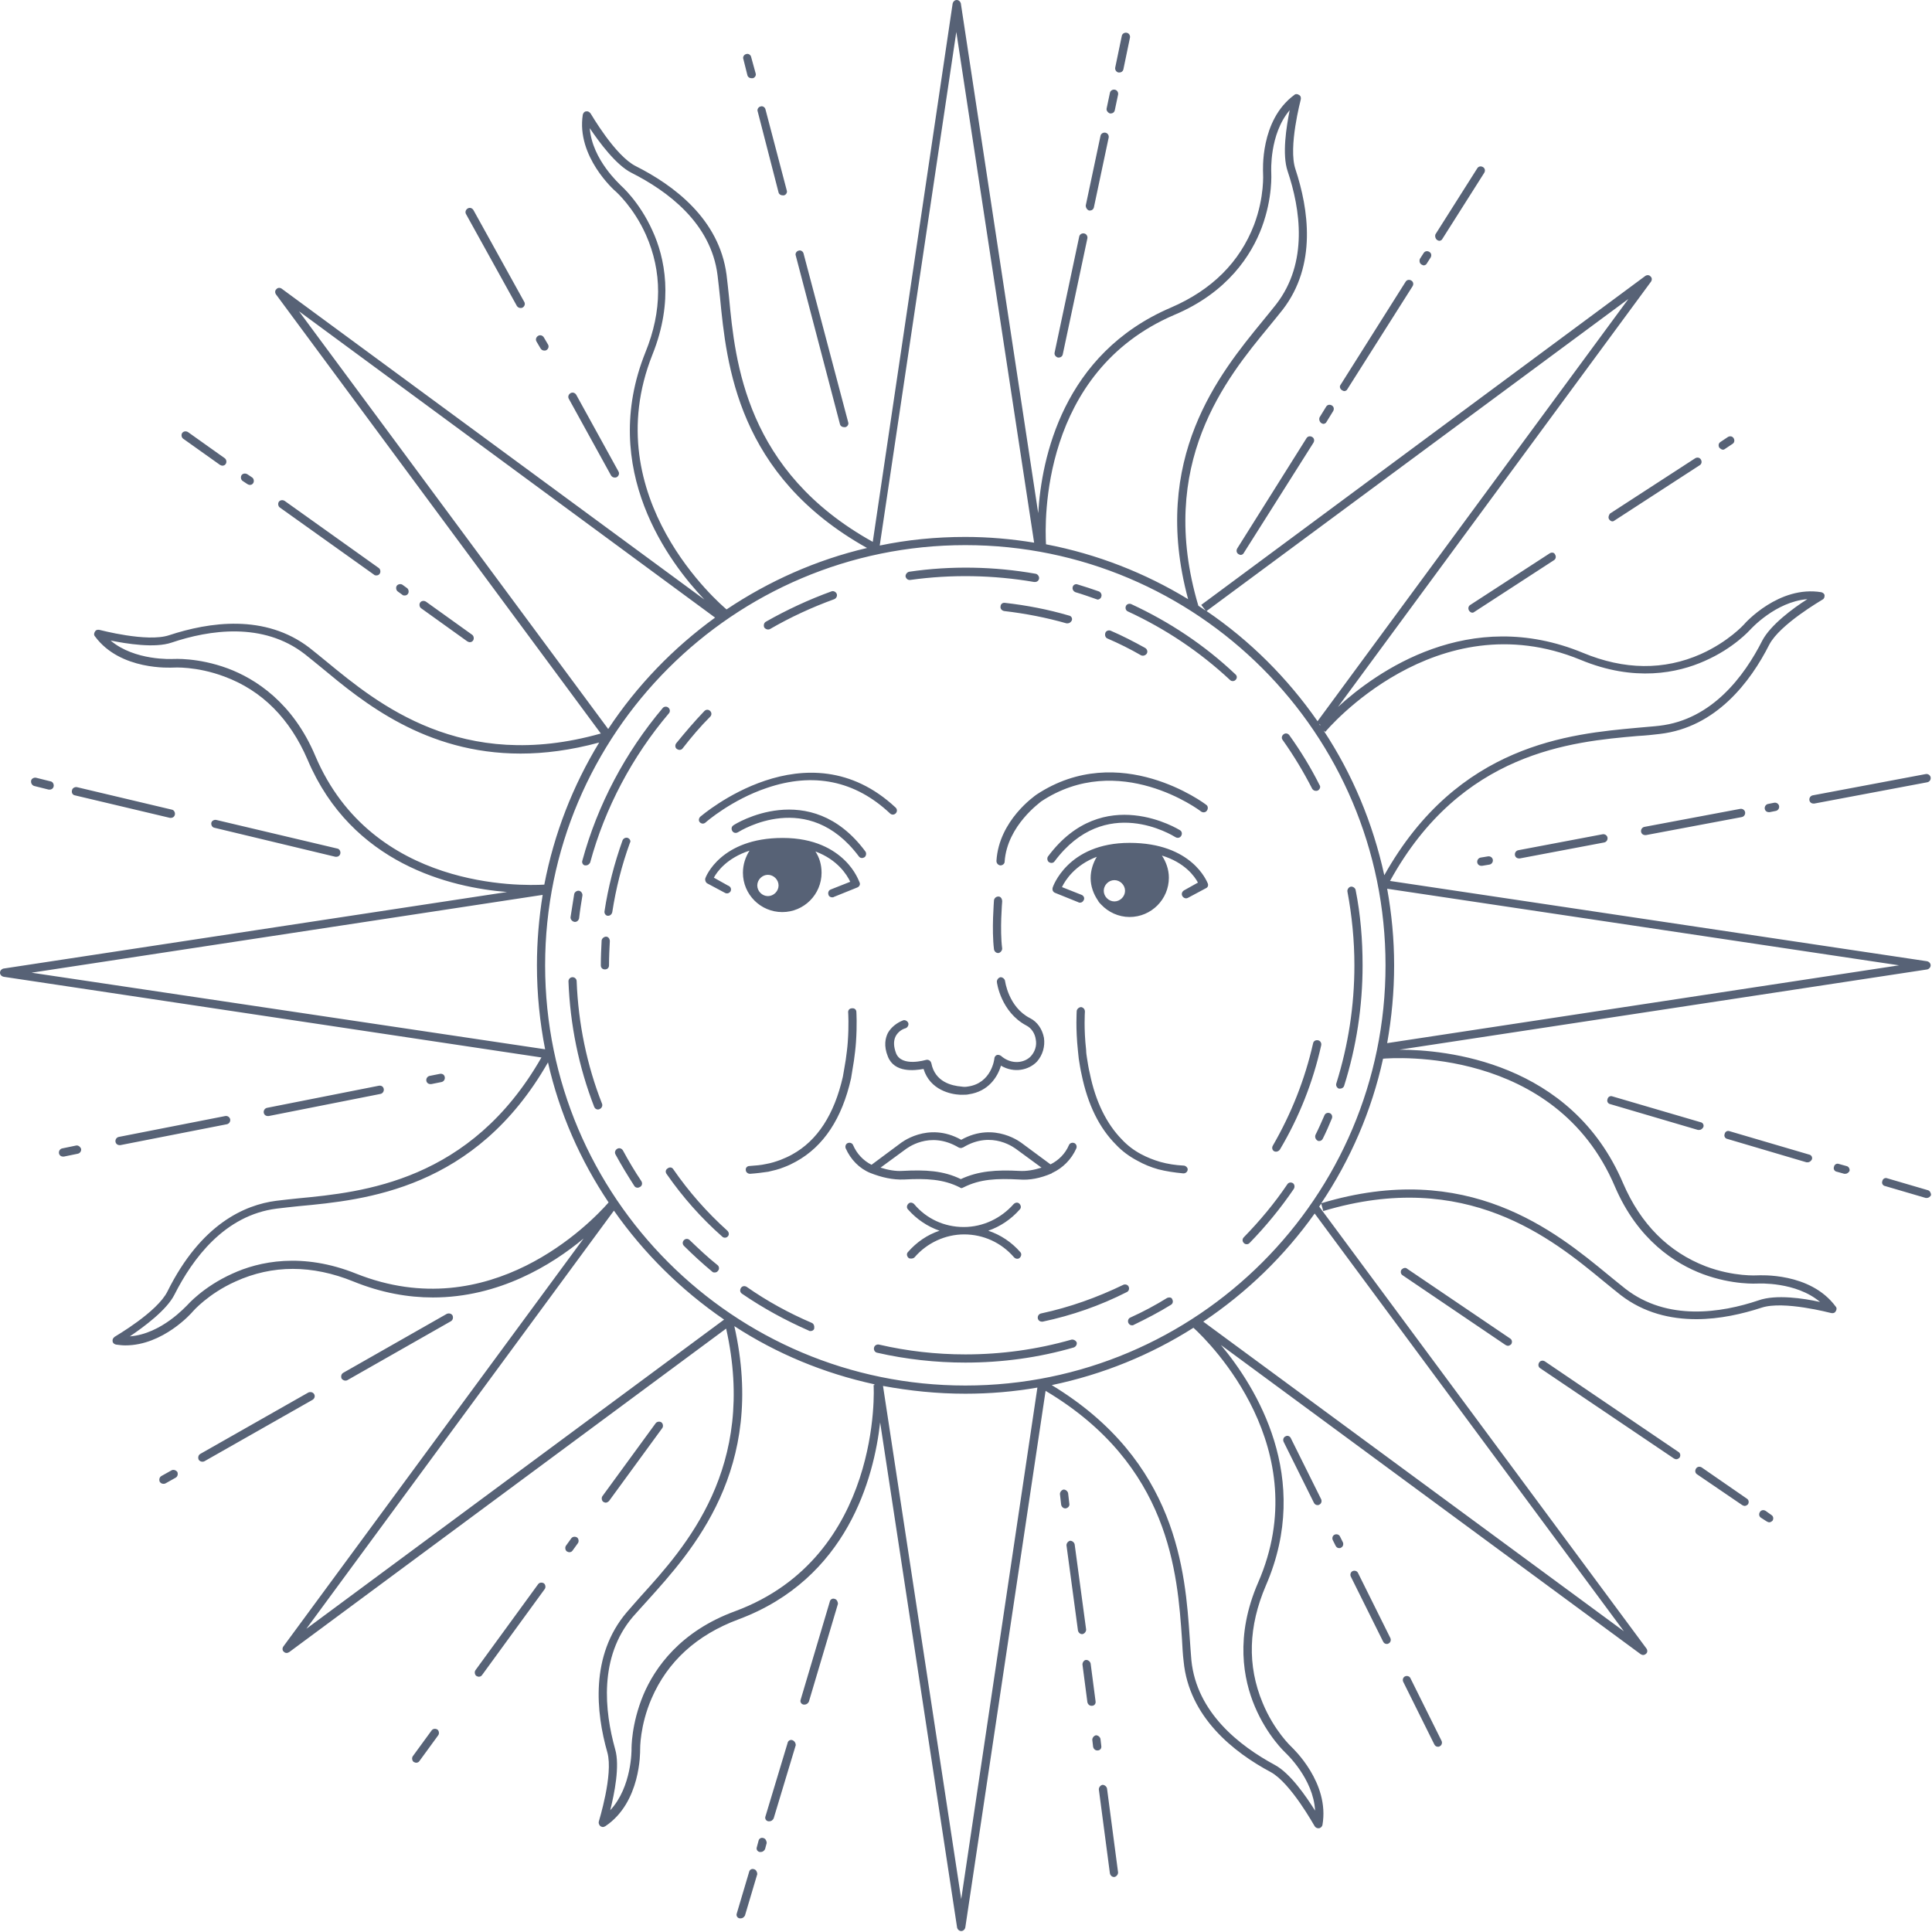 <?xml version="1.0" encoding="UTF-8"?> <svg xmlns="http://www.w3.org/2000/svg" width="887" height="887" viewBox="0 0 887 887" fill="none"><path d="M613.542 497.339C618.995 479.854 621.818 461.802 621.818 443.188C621.818 431.719 620.688 420.438 618.62 409.344C618.432 408.401 619.182 407.276 620.125 407.089C621.063 406.896 622.193 407.651 622.38 408.589C624.635 419.87 625.578 431.531 625.578 443.188C625.578 461.99 622.755 480.604 617.115 498.469C616.927 499.219 616.177 499.786 615.234 499.786C615.047 499.786 614.859 499.786 614.672 499.786C613.734 499.406 613.167 498.281 613.542 497.339ZM602.448 362.146C602.828 362.708 603.391 363.089 604.141 363.089C604.521 363.089 604.708 363.089 605.083 362.901C606.021 362.333 606.401 361.208 605.833 360.453C601.885 352.557 597.188 344.849 591.922 337.516C591.354 336.76 590.229 336.385 589.286 337.141C588.536 337.703 588.161 338.833 588.911 339.771C593.99 346.917 598.5 354.438 602.448 362.146ZM519.339 277.344C518.401 276.969 517.271 277.344 516.896 278.286C516.521 279.224 516.896 280.354 517.839 280.729C534.948 288.625 550.74 299.156 564.656 312.13C565.031 312.505 565.406 312.693 565.974 312.693C566.536 312.693 566.911 312.505 567.286 312.13C568.042 311.38 568.042 310.25 567.099 309.5C553 296.146 536.828 285.432 519.339 277.344ZM493.771 271.891C496.964 272.833 500.161 273.958 503.359 275.089C503.547 275.089 503.734 275.276 503.922 275.276C504.672 275.276 505.427 274.714 505.615 273.958C505.99 273.021 505.427 271.891 504.484 271.516C501.292 270.391 497.906 269.26 494.708 268.318C493.771 267.943 492.641 268.51 492.453 269.635C492.266 270.578 492.828 271.516 493.771 271.891ZM417.995 266.25C436.797 263.62 456.161 263.995 474.776 267.193C474.964 267.193 474.964 267.193 475.156 267.193C476.094 267.193 476.844 266.625 477.036 265.688C477.224 264.745 476.469 263.62 475.531 263.432C456.536 260.047 436.609 259.672 417.427 262.49C416.49 262.677 415.734 263.62 415.734 264.557C415.922 265.688 416.865 266.438 417.995 266.25ZM352.557 289.005C352.932 289.005 353.12 289.005 353.5 288.813C362.901 283.365 372.677 278.849 383.021 275.089C383.958 274.714 384.521 273.583 384.146 272.646C383.771 271.703 382.641 271.141 381.703 271.516C371.359 275.276 361.208 279.979 351.62 285.432C350.677 285.995 350.49 287.125 350.865 288.063C351.24 288.625 351.995 289.005 352.557 289.005ZM268.51 397.307C268.698 397.307 268.885 397.307 269.073 397.307C269.823 397.307 270.578 396.745 270.953 395.995C277.724 370.984 290.318 347.292 307.057 327.547C307.807 326.797 307.62 325.479 306.865 324.917C306.115 324.167 304.797 324.354 304.234 325.104C287.125 345.411 274.339 369.479 267.38 395.052C267.005 395.995 267.568 397.12 268.51 397.307ZM263.807 423.255H263.995C264.938 423.255 265.688 422.505 265.875 421.563C266.25 418.182 266.818 414.609 267.38 411.224C267.568 410.281 266.818 409.156 265.875 408.969C264.938 408.776 263.807 409.531 263.62 410.469C263.057 414.042 262.49 417.615 261.927 421.188C261.927 422.13 262.677 423.068 263.807 423.255ZM264.75 450.521C264.75 449.391 263.807 448.641 262.87 448.641C261.74 448.641 260.99 449.583 260.99 450.521C261.74 470.453 265.688 489.818 272.833 508.245C273.208 509 273.776 509.375 274.526 509.375C274.714 509.375 274.901 509.375 275.276 509.188C276.219 508.813 276.781 507.682 276.406 506.74C269.448 489.068 265.5 469.891 264.75 450.521ZM285.995 528.177C285.432 527.24 284.302 526.859 283.365 527.427C282.422 527.99 282.047 529.12 282.609 530.057C285.245 534.948 288.25 539.833 291.26 544.536C291.635 545.099 292.198 545.286 292.766 545.286C293.141 545.286 293.516 545.099 293.891 544.911C294.833 544.349 295.021 543.219 294.458 542.281C291.448 537.766 288.63 533.068 285.995 528.177ZM316.646 569.354C315.891 568.604 314.766 568.604 314.01 569.354C313.26 570.109 313.26 571.234 314.01 571.99C318.151 576.125 322.474 580.073 326.984 583.833C327.365 584.208 327.74 584.208 328.115 584.208C328.677 584.208 329.245 584.021 329.62 583.458C330.37 582.708 330.182 581.391 329.432 580.828C324.917 577.255 320.781 573.302 316.646 569.354ZM372.677 607.339C362.146 602.823 352.182 597.375 342.781 590.792C341.839 590.229 340.714 590.417 340.146 591.354C339.583 592.297 339.771 593.422 340.714 593.99C350.302 600.568 360.646 606.208 371.359 610.911C371.547 611.099 371.927 611.099 372.115 611.099C372.865 611.099 373.62 610.724 373.807 609.969C373.995 608.844 373.62 607.714 372.677 607.339ZM491.891 615.047C476.094 619.563 459.734 621.818 443.188 621.818C429.839 621.818 416.49 620.313 403.516 617.302C402.573 617.115 401.448 617.682 401.26 618.807C401.068 619.75 401.635 620.875 402.76 621.063C415.922 624.073 429.651 625.578 443.188 625.578C460.109 625.578 476.844 623.323 493.016 618.62C493.958 618.245 494.521 617.302 494.333 616.365C493.958 615.422 492.828 614.859 491.891 615.047ZM535.885 595.87C530.432 599.255 524.792 602.26 518.964 604.896C518.026 605.271 517.651 606.396 518.026 607.339C518.401 608.089 518.964 608.469 519.719 608.469C519.906 608.469 520.281 608.469 520.469 608.276C526.297 605.458 532.125 602.448 537.578 599.063C538.521 598.5 538.708 597.375 538.146 596.432C537.958 595.682 536.828 595.495 535.885 595.87ZM593.615 543.219C592.672 542.656 591.547 542.844 590.979 543.786C585.151 552.432 578.38 560.521 571.047 568.042C570.297 568.792 570.297 569.922 571.047 570.672C571.427 571.047 571.802 571.234 572.365 571.234C572.927 571.234 573.307 571.047 573.682 570.672C581.203 562.964 587.974 554.688 593.99 545.854C594.552 544.911 594.365 543.786 593.615 543.219ZM604.896 523.667C605.083 523.854 605.458 523.854 605.646 523.854C606.401 523.854 606.964 523.479 607.339 522.724C608.844 519.714 610.161 516.708 611.474 513.51C611.854 512.573 611.474 511.443 610.536 511.068C609.594 510.693 608.469 511.068 608.089 512.005C606.776 515.016 605.458 518.026 603.953 521.031C603.578 521.974 603.953 523.099 604.896 523.667ZM508.438 293.141C513.698 295.396 518.964 298.026 523.854 300.849C524.229 301.036 524.417 301.036 524.792 301.036C525.359 301.036 526.109 300.661 526.484 300.099C527.052 299.156 526.672 298.026 525.734 297.464C520.656 294.646 515.203 291.823 509.938 289.568C509 289.193 507.87 289.568 507.495 290.505C507.12 291.635 507.495 292.766 508.438 293.141ZM459.359 278.474C459.172 279.411 459.922 280.354 461.052 280.542C470.828 281.672 480.417 283.552 489.63 286.182C489.818 286.182 490.01 286.182 490.198 286.182C490.948 286.182 491.698 285.62 492.078 284.865C492.453 283.927 491.891 282.797 490.76 282.609C481.172 279.792 471.391 277.911 461.427 276.781C460.297 276.594 459.359 277.344 459.359 278.474ZM311.943 344.286C312.505 344.286 313.073 344.094 313.448 343.531C317.396 338.453 321.531 333.568 326.047 329.052C326.797 328.302 326.797 327.172 326.047 326.422C325.292 325.667 324.167 325.667 323.411 326.422C318.901 331.12 314.578 336.198 310.438 341.276C309.875 342.026 309.875 343.344 310.818 343.906C311.193 344.094 311.568 344.286 311.943 344.286ZM288.25 384.708C287.313 384.333 286.182 384.901 285.807 385.839C282.047 396.37 279.224 407.276 277.536 418.37C277.344 419.307 278.099 420.438 279.036 420.438H279.224C280.167 420.438 280.917 419.682 281.104 418.745C282.797 407.839 285.432 397.307 289.193 386.969C289.755 386.214 289.193 385.089 288.25 384.708ZM278.286 430.026C277.344 430.026 276.406 430.776 276.219 431.719C276.031 435.479 275.844 439.24 275.844 443.188C275.844 444.318 276.594 445.068 277.724 445.068C278.849 445.068 279.604 444.318 279.604 443.188C279.604 439.427 279.792 435.667 279.979 432.094C279.979 430.964 279.224 430.026 278.286 430.026ZM309.125 536.828C308.557 535.885 307.432 535.698 306.49 536.453C305.552 537.016 305.365 538.141 306.115 539.083C313.448 549.615 321.911 559.203 331.5 567.661C331.875 568.042 332.25 568.229 332.813 568.229C333.38 568.229 333.755 568.042 334.13 567.661C334.885 566.911 334.693 565.781 333.943 565.031C324.542 556.568 316.271 547.167 309.125 536.828ZM518.214 590.792C517.839 589.849 516.708 589.474 515.771 589.849C503.734 595.682 491.135 600.193 477.974 603.016C477.036 603.203 476.281 604.141 476.469 605.271C476.656 606.208 477.411 606.776 478.349 606.776C478.536 606.776 478.536 606.776 478.724 606.776C492.078 603.953 505.052 599.443 517.271 593.234C518.214 592.859 518.589 591.729 518.214 590.792ZM584.964 528.552C585.339 528.74 585.526 528.74 585.901 528.74C586.469 528.74 587.219 528.365 587.594 527.802C596.432 512.948 602.828 496.776 606.589 479.854C606.776 478.911 606.208 477.786 605.083 477.599C603.953 477.411 603.016 477.974 602.828 479.104C599.068 495.646 592.859 511.255 584.401 525.922C583.833 526.859 584.021 527.99 584.964 528.552ZM842.755 599.818C843.318 600.38 843.318 601.323 842.755 602.073C842.375 602.823 841.438 603.016 840.682 602.823C840.495 602.823 818.875 596.995 808.719 600.38C800.068 603.203 789.542 605.646 778.823 605.646C766.979 605.646 754.755 602.823 744.036 594.552C741.594 592.672 738.958 590.417 736.141 588.161C712.635 568.792 673.151 536.26 607.526 556.005L606.589 552.62C606.208 553 606.021 553.563 605.646 553.938L755.88 756.823C756.448 757.573 756.448 758.703 755.693 759.266C755.318 759.641 754.755 759.828 754.38 759.828C754 759.828 753.625 759.641 753.25 759.453L560.521 617.49C576.688 636.859 602.641 678.411 581.203 727.865C573.12 746.667 572.552 764.719 579.698 781.828C584.964 794.615 592.859 801.948 592.859 801.948C593.615 802.703 610.536 818.495 607.151 837.865C606.964 838.615 606.401 839.177 605.646 839.37C605.458 839.37 605.458 839.37 605.271 839.37C604.521 839.37 603.953 838.99 603.578 838.427C603.391 838.24 592.672 818.682 583.458 813.609C566.536 804.583 545.854 788.411 543.406 762.651C543.031 759.641 542.844 756.068 542.656 752.495C540.589 722.411 537.203 672.583 480.042 638.552L443.188 884.87C443 885.813 442.25 886.563 441.307 886.563C440.37 886.563 439.615 885.813 439.427 885.057L404.078 653.031C401.26 678.411 389.036 724.859 339.021 743.474C319.839 750.615 306.49 762.839 299.156 779.76C293.703 792.359 293.891 803.078 293.891 803.266C293.891 804.203 294.271 827.521 277.911 838.427C277.536 838.615 277.156 838.802 276.781 838.802C276.406 838.802 276.031 838.615 275.656 838.427C275.089 837.865 274.714 837.109 274.901 836.359C274.901 836.172 281.672 814.734 278.849 804.583C273.583 786.156 270.953 760.021 287.688 740.276C289.755 737.833 292.01 735.385 294.458 732.568C314.578 710.38 347.672 673.714 333.38 609.969L132.75 758.516C132.375 758.703 132 758.891 131.625 758.891C131.057 758.891 130.682 758.703 130.307 758.328C129.552 757.76 129.552 756.635 130.12 755.88L267.943 568.604C253.276 580.828 229.021 595.682 198.75 595.682C187.469 595.682 175.245 593.609 162.271 588.349C143.281 580.635 125.042 580.635 108.12 588.349C95.521 593.99 88.562 602.073 88.562 602.073C88 602.823 74.838 617.682 57.536 617.682C56.036 617.682 54.719 617.49 53.214 617.302C52.464 617.115 51.708 616.552 51.708 615.797C51.521 615.047 51.896 614.297 52.651 613.729C52.839 613.542 72.203 602.448 76.906 592.859C92.323 561.833 112.443 553.188 126.734 551.307C129.745 550.927 133.313 550.552 136.885 550.177C166.594 547.354 216.047 542.469 248.578 485.495L1.693 448.453C0.755 448.266 0 447.51 0 446.573C0 445.63 0.755 444.88 1.505 444.693L232.781 409.531C207.021 407.464 161.521 396.745 141.214 348.797C133.125 329.995 120.339 317.021 103.042 310.625C90.068 305.74 79.537 306.49 79.537 306.49C78.599 306.49 55.281 307.995 43.625 292.198C43.062 291.635 43.062 290.698 43.625 289.943C44 289.193 44.943 289.005 45.693 289.193C45.88 289.193 67.505 295.021 77.656 291.635C95.896 285.62 121.656 281.672 142.151 297.464C144.599 299.344 147.229 301.599 150.052 303.859C173.365 323.036 211.911 354.813 275.844 336.76L126.734 135.193C126.172 134.443 126.172 133.313 126.922 132.75C127.484 132 128.615 132 129.365 132.563L323.411 275.276C307.432 258.542 274.714 215.484 296.339 161.708C304.047 142.714 304.047 124.667 296.526 107.74C290.885 95.146 282.797 88 282.797 88C282.047 87.432 264.563 71.828 267.568 52.651C267.755 51.896 268.323 51.146 269.073 51.146C269.823 50.958 270.578 51.333 271.141 52.083C271.328 52.271 282.422 71.641 292.01 76.338C309.125 84.99 330.182 100.406 333.568 126.167C333.943 129.177 334.318 132.75 334.693 136.323C337.516 166.406 342.406 216.422 400.693 248.766L437.359 1.693C437.547 0.755 438.302 0 439.24 0C440.182 0 440.932 0.755 441.12 1.505L476.656 235.604C478.161 210.406 487.938 162.458 537.578 141.214C556.38 133.125 569.167 120.339 575.75 103.229C580.641 90.255 579.885 79.537 579.885 79.537C579.885 78.599 578.38 55.281 594.177 43.625C594.74 43.057 595.682 43.057 596.432 43.625C597.188 44 597.375 44.938 597.188 45.693C597.188 45.88 591.354 67.505 594.74 77.656C600.76 95.896 604.708 121.656 588.911 142.151C587.031 144.594 584.776 147.229 582.521 150.047C563.151 173.552 530.813 212.849 550.177 278.099C551.307 278.849 552.432 279.604 553.563 280.354L551.495 277.719L755.318 126.734C756.073 126.167 757.198 126.167 757.76 126.922C758.516 127.484 758.516 128.615 757.953 129.365L614.297 324.542C631.969 308.37 674.464 278.099 726.74 299.719C745.729 307.62 763.969 307.807 780.891 300.286C793.49 294.646 800.635 286.745 800.635 286.745C801.198 285.995 816.802 268.698 836.172 271.891C836.922 272.078 837.677 272.646 837.677 273.396C837.677 274.151 837.49 274.901 836.734 275.276C836.547 275.464 817.182 286.557 812.292 295.958C803.641 313.073 787.849 333.943 762.089 336.953C759.078 337.328 755.505 337.703 751.932 337.891C721.661 340.521 670.891 345.036 638.177 404.453L884.682 441.307C885.625 441.495 886.375 442.25 886.375 443.188C886.375 444.13 885.625 444.88 884.87 445.068L642.5 481.922C663.37 481.922 721.286 487.188 745.167 543.219C753.25 562.021 766.036 574.807 783.146 581.391C796.12 586.281 806.839 585.526 806.839 585.526C807.781 585.526 831.094 584.021 842.755 599.818ZM636.109 443.188C636.109 336.76 549.615 250.271 443.188 250.271C336.766 250.271 250.271 336.76 250.271 443.188C250.271 549.615 336.766 636.109 443.188 636.109C549.615 636.109 636.109 549.615 636.109 443.188ZM606.021 333L606.208 332.813L605.646 332.25C605.833 332.438 605.833 332.813 606.021 333ZM871.896 443.188L636.859 408.026C638.927 419.495 640.057 431.156 640.057 443.188C640.057 455.411 638.927 467.255 636.859 478.911L871.896 443.188ZM608.469 336.01L607.714 335.448C620.875 355.38 630.276 377.755 635.542 401.823C669.391 341.464 720.911 336.953 751.745 334.13C755.318 333.755 758.891 333.568 761.901 333.193C785.969 330.37 800.823 310.438 809.094 294.078C812.854 286.932 823.198 279.224 829.776 275.089C815.115 276.219 803.641 289.005 803.641 289.005C803.266 289.38 795.932 297.651 782.583 303.479C770.359 308.932 750.432 313.26 725.609 302.917C659.234 275.651 608.844 335.448 608.469 336.01ZM553.938 280.542C573.87 294.078 591.167 311.38 604.896 331.12L747.609 137.26L553.938 280.542ZM480.229 249.891C503.734 254.406 525.734 263.057 545.479 275.089C527.99 210.406 560.146 171.297 579.51 147.604C581.766 144.786 584.021 142.151 585.901 139.708C600.76 120.526 596.995 95.896 591.167 78.599C588.536 70.891 590.604 58.104 592.109 50.583C582.708 61.677 583.646 78.787 583.646 79.162C583.646 79.537 584.401 90.63 579.323 104.359C574.62 116.953 563.714 134.255 539.083 144.594C477.786 170.922 479.667 239.552 480.229 249.891ZM403.891 250.458C416.49 247.823 429.651 246.51 443.188 246.51C453.906 246.51 464.438 247.448 474.776 249.141L439.052 14.667L403.891 250.458ZM333.568 279.792C352.932 266.818 374.745 257.036 398.063 251.583C338.458 218.302 333.568 167.349 330.557 136.51C330.182 132.938 329.807 129.365 329.432 126.359C326.422 102.292 306.302 87.625 289.943 79.349C282.797 75.776 275.089 65.245 270.766 58.854C271.891 73.521 284.87 84.802 284.87 84.99C285.245 85.365 293.516 92.51 299.531 105.859C305.177 118.083 309.5 138.016 299.531 162.833C273.396 228.646 331.125 277.719 333.568 279.792ZM137.266 142.906L279.224 334.693C292.391 314.766 309.125 297.464 328.302 283.552L137.266 142.906ZM249.896 406.146C254.406 382.641 263.057 360.641 275.089 340.901C261.927 344.474 249.896 345.974 238.99 345.974C195.177 345.974 166.594 322.286 147.792 306.677C144.974 304.422 142.339 302.167 139.896 300.286C120.719 285.432 96.083 289.193 78.787 295.021C71.078 297.651 58.292 295.583 50.771 294.078C61.865 303.479 79.162 302.542 79.349 302.542C79.724 302.542 90.818 301.792 104.547 306.865C117.146 311.568 134.443 322.474 144.786 347.104C170.922 408.589 239.552 406.708 249.896 406.146ZM14.479 446.573L250.271 481.734C247.823 469.323 246.51 456.349 246.51 443.188C246.51 432.281 247.448 421.375 249.141 410.849L14.479 446.573ZM279.417 552.057C266.443 532.693 256.849 511.068 251.583 487.75C218.302 546.042 167.724 550.927 137.266 553.75C133.693 554.125 130.12 554.5 127.109 554.88C103.042 557.885 88.375 578.005 80.104 594.365C76.531 601.51 66 609.219 59.609 613.542C74.276 612.417 85.557 599.443 85.745 599.443C86.12 599.063 93.266 590.792 106.615 584.776C118.839 579.135 138.766 574.807 163.589 584.776C225.073 609.219 271.141 561.458 279.417 552.057ZM140.646 747.797L332.438 605.833C312.698 592.297 295.583 575.375 281.859 555.818L140.646 747.797ZM401.068 635.917H401.448V635.542C378.13 630.464 356.505 621.443 337.141 608.844C351.995 674.464 317.771 712.073 297.276 734.823C294.833 737.453 292.578 740.089 290.51 742.344C274.901 760.771 277.536 785.589 282.422 803.078C284.677 810.786 282.047 823.573 280.167 831.094C290.13 820.375 289.943 803.266 289.943 803.078C289.943 802.703 289.755 791.609 295.396 778.068C300.661 765.661 312.318 748.927 337.516 739.714C405.021 714.703 401.26 636.672 401.068 635.917ZM476.281 637.047C465.563 638.927 454.469 639.87 443.188 639.87C430.214 639.87 417.615 638.552 405.396 636.297L441.307 871.896L476.281 637.047ZM547.922 609.594C528.365 622.005 506.365 631.031 482.865 635.917C540.589 670.891 544.161 721.661 546.229 752.12C546.417 755.693 546.792 759.266 546.979 762.276C549.427 786.344 569.167 801.573 585.151 810.224C592.297 813.984 599.63 824.703 603.766 831.281C603.016 816.615 590.417 804.958 590.229 804.771C589.854 804.396 581.766 796.875 576.125 783.521C570.859 771.115 566.911 751.182 577.63 726.547C604.328 665.25 555.63 616.552 547.922 609.594ZM603.578 557.135C589.667 576.688 572.365 593.422 552.432 606.776L745.542 748.927L603.578 557.135ZM835.609 597.75C824.516 588.349 807.214 589.286 807.026 589.286C806.651 589.286 795.557 590.042 781.833 584.964C769.234 580.26 751.932 569.354 741.406 544.724C713.953 480.229 639.302 485.682 634.979 486.057C629.714 510.125 619.938 532.5 606.589 552.432C673.901 532.125 714.141 565.406 738.396 585.339C741.219 587.594 743.849 589.849 746.292 591.729C765.474 606.589 790.104 602.823 807.401 596.995C815.302 594.177 828.089 596.057 835.609 597.75ZM385.651 194.802C385.839 195.552 386.594 196.115 387.531 196.115C387.719 196.115 387.906 196.115 388.094 196.115C389.036 195.927 389.786 194.802 389.411 193.859L368.917 116.391C368.729 115.453 367.599 114.698 366.661 115.073C365.719 115.266 364.969 116.391 365.344 117.333L385.651 194.802ZM357.448 88.375C357.635 89.125 358.385 89.693 359.328 89.693C359.516 89.693 359.703 89.693 359.891 89.693C360.833 89.505 361.583 88.375 361.208 87.432L351.432 50.203C351.24 49.266 350.115 48.51 349.172 48.891C348.234 49.078 347.479 50.203 347.859 51.146L357.448 88.375ZM343.156 34.599C343.344 35.349 344.099 35.917 345.036 35.917C345.224 35.917 345.411 35.917 345.599 35.917C346.542 35.724 347.292 34.599 346.917 33.656L344.849 26.135C344.661 25.198 343.531 24.443 342.594 24.823C341.651 25.01 340.901 26.135 341.276 27.078L343.156 34.599ZM485.682 164.151C485.87 164.151 485.87 164.151 486.057 164.151C487 164.151 487.75 163.589 487.938 162.646L499.224 109.432C499.411 108.495 498.844 107.365 497.719 107.177C496.776 106.99 495.651 107.552 495.464 108.682L484.177 161.896C483.99 162.833 484.557 163.776 485.682 164.151ZM499.974 96.646C500.161 96.646 500.161 96.646 500.349 96.646C501.292 96.646 502.042 96.083 502.229 95.146L509 63.177C509.188 62.24 508.625 61.109 507.495 60.922C506.557 60.734 505.427 61.297 505.24 62.427L498.469 94.391C498.469 95.333 499.031 96.271 499.974 96.646ZM509.563 52.083C509.75 52.083 509.75 52.083 509.938 52.083C510.88 52.083 511.63 51.521 511.818 50.583L513.323 43.438C513.51 42.495 512.948 41.37 511.818 41.177C510.88 40.99 509.75 41.557 509.563 42.682L508.057 49.828C507.87 50.771 508.625 51.708 509.563 52.083ZM513.51 33.281C513.698 33.281 513.698 33.281 513.885 33.281C514.828 33.281 515.578 32.719 515.771 31.776L518.776 17.302C518.964 16.359 518.401 15.229 517.271 15.042C516.333 14.854 515.203 15.417 515.016 16.547L512.005 31.026C511.818 32.156 512.573 33.094 513.51 33.281ZM568.042 251.771C567.479 252.714 567.667 253.844 568.604 254.406C568.979 254.594 569.359 254.781 569.547 254.781C570.109 254.781 570.859 254.406 571.047 253.844L603.016 203.26C603.578 202.323 603.391 201.193 602.448 200.63C601.51 200.063 600.38 200.255 599.818 201.193L568.042 251.771ZM606.589 194.234C606.964 194.422 607.339 194.609 607.526 194.609C608.089 194.609 608.844 194.234 609.031 193.672L612.042 188.781C612.604 187.844 612.417 186.714 611.474 186.151C610.536 185.589 609.406 185.776 608.844 186.714L605.833 191.604C605.458 192.542 605.833 193.672 606.589 194.234ZM616.177 179.193C616.552 179.38 616.927 179.568 617.115 179.568C617.682 179.568 618.432 179.193 618.62 178.63L648.516 131.432C649.083 130.495 648.896 129.365 647.953 128.802C647.016 128.24 645.885 128.427 645.323 129.365L615.422 176.75C614.859 177.5 615.234 178.63 616.177 179.193ZM652.656 121.469C653.031 121.656 653.406 121.844 653.594 121.844C654.156 121.844 654.911 121.469 655.099 120.906L656.792 118.271C657.354 117.333 657.167 116.203 656.229 115.641C655.286 115.073 654.156 115.266 653.594 116.203L651.901 118.833C651.526 119.776 651.714 120.906 652.656 121.469ZM659.797 110.188C660.177 110.375 660.552 110.563 660.74 110.563C661.302 110.563 662.057 110.188 662.245 109.62L681.422 79.349C681.984 78.412 681.797 77.281 680.859 76.719C679.917 76.151 678.792 76.338 678.224 77.281L659.047 107.552C658.672 108.495 659.047 109.62 659.797 110.188ZM711.505 254.031L675.031 277.719C674.089 278.286 673.901 279.411 674.464 280.354C674.844 280.917 675.406 281.292 675.969 281.292C676.344 281.292 676.724 281.104 676.911 280.917L713.385 257.224C714.328 256.661 714.516 255.531 713.953 254.594C713.578 253.651 712.448 253.464 711.505 254.031ZM738.771 238.422C739.146 238.99 739.714 239.365 740.276 239.365C740.651 239.365 741.026 239.177 741.219 238.99L780.328 213.604C781.266 213.036 781.453 211.911 780.891 210.969C780.328 210.031 779.198 209.844 778.26 210.406L739.146 235.792C738.583 236.542 738.208 237.672 738.771 238.422ZM791.047 206.458C791.422 206.458 791.797 206.271 791.984 206.083L795.37 203.823C796.307 203.26 796.495 202.135 795.932 201.193C795.37 200.255 794.24 200.063 793.302 200.63L789.917 202.885C788.974 203.448 788.786 204.578 789.354 205.516C789.917 206.083 790.479 206.458 791.047 206.458ZM679.729 393.734C678.792 393.922 678.036 394.865 678.224 395.995C678.417 396.932 679.167 397.495 680.104 397.495C680.297 397.495 680.297 397.495 680.484 397.495L683.87 396.932C684.807 396.745 685.557 395.802 685.37 394.677C685.182 393.734 684.245 392.984 683.115 393.172L679.729 393.734ZM697.031 390.349C696.089 390.542 695.339 391.479 695.526 392.609C695.714 393.547 696.464 394.109 697.406 394.109C697.594 394.109 697.594 394.109 697.781 394.109L736.516 386.781C737.458 386.589 738.208 385.651 738.021 384.521C737.833 383.583 736.891 382.828 735.766 383.016L697.031 390.349ZM754.943 379.635C754 379.823 753.25 380.76 753.438 381.891C753.625 382.828 754.38 383.396 755.318 383.396C755.505 383.396 755.505 383.396 755.693 383.396L799.693 375.12C800.635 374.932 801.385 373.995 801.198 372.865C801.01 371.922 800.068 371.172 798.943 371.359L754.943 379.635ZM811.729 369.104C810.786 369.292 810.036 370.234 810.224 371.359C810.411 372.302 811.161 372.865 812.104 372.865C812.292 372.865 812.292 372.865 812.479 372.865L815.302 372.302C816.24 372.115 816.995 371.172 816.802 370.042C816.615 369.104 815.677 368.354 814.547 368.542L811.729 369.104ZM830.719 367.411C830.906 368.354 831.661 368.917 832.599 368.917C832.786 368.917 832.786 368.917 832.974 368.917L884.87 359.141C885.813 358.948 886.563 358.01 886.375 356.88C886.188 355.943 885.25 355.188 884.12 355.38L832.224 365.156C831.281 365.344 830.531 366.281 830.719 367.411ZM740.276 503.359C739.339 502.979 738.208 503.547 738.021 504.672C737.646 505.615 738.208 506.74 739.339 506.932L779.573 518.776C779.76 518.776 779.953 518.776 780.141 518.776C780.891 518.776 781.641 518.214 782.021 517.458C782.396 516.521 781.833 515.391 780.703 515.203L740.276 503.359ZM794.052 519.339C793.115 518.964 791.984 519.526 791.797 520.656C791.422 521.599 791.984 522.724 793.115 522.911L829.401 533.63C829.589 533.63 829.776 533.63 829.969 533.63C830.719 533.63 831.469 533.068 831.849 532.313C832.224 531.375 831.656 530.245 830.531 530.057L794.052 519.339ZM847.641 535.323L844.255 534.38C843.318 534.005 842.188 534.573 842 535.698C841.625 536.641 842.188 537.766 843.318 537.953L846.703 538.896C846.891 538.896 847.078 538.896 847.266 538.896C848.016 538.896 848.771 538.333 849.146 537.578C849.333 536.641 848.771 535.51 847.641 535.323ZM885.057 546.417L866.443 540.964C865.505 540.589 864.375 541.151 864.188 542.281C863.813 543.219 864.375 544.349 865.505 544.536L884.12 549.99C884.307 549.99 884.495 549.99 884.682 549.99C885.438 549.99 886.188 549.427 886.563 548.672C886.563 547.734 886 546.604 885.057 546.417ZM643.443 582.896C642.875 583.833 643.063 584.964 644.005 585.526L691.198 617.49C691.578 617.682 691.953 617.87 692.328 617.87C692.891 617.87 693.458 617.49 693.833 617.115C694.396 616.177 694.208 615.047 693.271 614.484L646.073 582.516C645.323 581.766 644.193 582.141 643.443 582.896ZM709.25 625.01C708.313 624.448 707.182 624.635 706.62 625.578C706.057 626.516 706.245 627.646 707.182 628.208L768.479 669.578C768.859 669.766 769.234 669.953 769.609 669.953C770.172 669.953 770.74 669.578 771.115 669.198C771.677 668.26 771.49 667.13 770.547 666.568L709.25 625.01ZM781.266 673.714C780.328 673.151 779.198 673.339 778.635 674.276C778.073 675.219 778.26 676.344 779.198 676.911L799.88 691.01C800.26 691.198 800.635 691.385 801.01 691.385C801.573 691.385 802.141 691.01 802.516 690.635C803.078 689.698 802.891 688.568 801.948 688.005L781.266 673.714ZM810.599 693.646C809.661 693.078 808.531 693.266 807.969 694.208C807.401 695.146 807.589 696.276 808.531 696.839L811.161 698.531C811.542 698.719 811.917 698.906 812.292 698.906C812.854 698.906 813.422 698.531 813.797 698.156C814.359 697.219 814.172 696.089 813.234 695.526L810.599 693.646ZM590.229 659.422C589.286 659.797 588.911 660.927 589.286 661.865L603.203 689.885C603.578 690.635 604.141 691.01 604.896 691.01C605.083 691.01 605.458 691.01 605.646 690.823C606.589 690.448 606.964 689.318 606.589 688.38L592.672 660.365C592.297 659.422 591.167 658.859 590.229 659.422ZM615.234 705.49C614.859 704.552 613.734 704.172 612.792 704.552C611.854 704.927 611.474 706.052 611.854 706.995L613.167 709.625C613.542 710.38 614.109 710.755 614.859 710.755C615.047 710.755 615.422 710.755 615.615 710.568C616.552 710.193 616.927 709.063 616.552 708.12L615.234 705.49ZM623.51 722.224C623.135 721.286 622.005 720.906 621.068 721.286C620.125 721.661 619.75 722.786 620.125 723.729L634.979 753.625C635.354 754.38 635.922 754.755 636.672 754.755C636.859 754.755 637.234 754.755 637.422 754.568C638.365 754.188 638.74 753.063 638.365 752.12L623.51 722.224ZM647.578 770.547C647.203 769.609 646.073 769.234 645.135 769.609C644.193 769.984 643.818 771.115 644.193 772.052L658.484 800.823C658.859 801.573 659.422 801.948 660.177 801.948C660.365 801.948 660.74 801.948 660.927 801.76C661.87 801.385 662.245 800.255 661.87 799.318L647.578 770.547ZM490.948 690.448L490.385 685.557C490.198 684.62 489.255 683.865 488.318 683.865C487.375 684.052 486.625 684.995 486.625 685.932L487.188 690.823C487.375 691.766 488.13 692.516 489.068 692.516H489.255C490.385 692.328 491.135 691.385 490.948 690.448ZM498.656 748.172L493.391 709.063C493.203 708.12 492.266 707.37 491.323 707.37C490.385 707.557 489.63 708.5 489.63 709.438L494.896 748.547C495.083 749.49 495.839 750.24 496.776 750.24H496.964C497.906 750.052 498.656 749.115 498.656 748.172ZM502.984 781.078L500.724 763.781C500.536 762.839 499.599 762.089 498.656 762.089C497.719 762.089 496.964 763.214 496.964 764.156L499.224 781.453C499.411 782.396 500.161 783.146 501.104 783.146H501.292C502.417 783.146 503.172 782.208 502.984 781.078ZM505.615 801.573L505.24 798.375C505.052 797.438 504.109 796.682 503.172 796.682C502.229 796.875 501.479 797.813 501.479 798.755L501.854 801.948C502.042 802.891 502.792 803.641 503.734 803.641H503.922C505.052 803.641 505.802 802.703 505.615 801.573ZM506.177 819.438C505.24 819.625 504.484 820.563 504.484 821.505L509.563 860.052C509.75 860.99 510.505 861.745 511.443 861.745H511.63C512.573 861.557 513.323 860.615 513.323 859.677L508.245 821.13C508.057 820.188 507.12 819.438 506.177 819.438ZM383.208 734.073C382.266 733.693 381.141 734.26 380.953 735.385L367.599 780.328C367.224 781.266 367.786 782.396 368.917 782.583C369.104 782.583 369.292 782.583 369.479 782.583C370.234 782.583 370.984 782.016 371.359 781.266L384.714 736.328C384.714 735.385 384.146 734.26 383.208 734.073ZM363.839 798.943C362.901 798.563 361.771 799.13 361.583 800.255L351.432 833.917C351.052 834.854 351.62 835.984 352.745 836.172C352.932 836.172 353.12 836.172 353.313 836.172C354.063 836.172 354.813 835.609 355.193 834.854L365.344 801.198C365.344 800.255 364.781 799.318 363.839 798.943ZM350.49 843.88C349.552 843.505 348.422 844.068 348.234 845.198L347.479 848.016C347.104 848.958 347.672 850.083 348.797 850.271C348.984 850.271 349.172 850.271 349.359 850.271C350.115 850.271 350.865 849.708 351.24 848.958L351.995 846.135C351.995 845.198 351.432 844.068 350.49 843.88ZM346.167 858.172C345.224 857.792 344.099 858.359 343.906 859.484L338.266 878.479C337.891 879.417 338.458 880.547 339.583 880.734C339.771 880.734 339.958 880.734 340.146 880.734C340.901 880.734 341.651 880.172 342.026 879.417L347.672 860.427C347.672 859.484 347.104 858.359 346.167 858.172ZM279.604 689.13L304.047 655.661C304.609 654.911 304.422 653.594 303.672 653.031C302.917 652.464 301.604 652.651 301.036 653.406L276.594 686.875C276.031 687.625 276.219 688.943 276.969 689.505C277.344 689.698 277.724 689.885 278.099 689.885C278.661 689.885 279.224 689.505 279.604 689.13ZM262.302 706.24L259.859 709.625C259.297 710.38 259.484 711.693 260.234 712.26C260.609 712.448 260.99 712.635 261.365 712.635C261.927 712.635 262.49 712.448 262.87 711.885L265.313 708.5C265.875 707.745 265.688 706.432 264.938 705.865C263.995 705.302 262.87 705.49 262.302 706.24ZM247.073 727.302L218.302 766.786C217.74 767.542 217.927 768.854 218.682 769.422C219.057 769.609 219.432 769.797 219.807 769.797C220.375 769.797 220.938 769.609 221.313 769.042L250.083 729.557C250.646 728.807 250.458 727.49 249.703 726.927C248.766 726.359 247.635 726.547 247.073 727.302ZM198.188 794.427L189.536 806.276C188.974 807.026 189.161 808.344 189.911 808.906C190.286 809.094 190.667 809.281 191.042 809.281C191.604 809.281 192.167 809.094 192.547 808.531L201.193 796.682C201.76 795.932 201.568 794.615 200.818 794.052C199.875 793.49 198.75 793.677 198.188 794.427ZM158.51 633.849C158.885 633.849 159.073 633.849 159.453 633.661L207.021 606.589C207.964 606.021 208.151 604.896 207.776 603.953C207.208 603.016 206.083 602.823 205.141 603.203L157.573 630.276C156.63 630.844 156.443 631.969 156.818 632.911C157.193 633.474 157.948 633.849 158.51 633.849ZM144.219 640.057C143.656 639.115 142.526 638.927 141.589 639.302L91.948 667.505C91.01 668.073 90.818 669.198 91.198 670.141C91.573 670.703 92.135 671.078 92.891 671.078C93.266 671.078 93.453 671.078 93.828 670.891L143.469 642.688C144.406 642.125 144.786 640.995 144.219 640.057ZM78.787 675.031L74.083 677.661C73.146 678.224 72.958 679.354 73.333 680.292C73.708 680.859 74.276 681.234 75.026 681.234C75.401 681.234 75.588 681.234 75.963 681.047L80.667 678.411C81.604 677.849 81.797 676.719 81.417 675.781C80.667 674.839 79.537 674.651 78.787 675.031ZM197.995 497.719L202.698 496.776C203.641 496.589 204.391 495.646 204.203 494.521C204.016 493.391 203.073 492.828 201.948 493.016L197.245 493.958C196.307 494.146 195.552 495.083 195.74 496.214C195.927 497.151 196.682 497.719 197.62 497.719C197.62 497.719 197.807 497.719 197.995 497.719ZM123.349 512.385L174.682 502.229C175.62 502.042 176.375 501.099 176.188 499.974C176 498.844 175.057 498.281 173.927 498.469L122.599 508.62C121.656 508.813 120.906 509.75 121.094 510.88C121.281 511.818 122.031 512.385 122.974 512.385C123.161 512.385 123.161 512.385 123.349 512.385ZM55.281 525.734L104.172 516.146C105.109 515.953 105.865 515.016 105.677 513.885C105.484 512.948 104.547 512.193 103.417 512.385L54.531 521.974C53.589 522.161 52.839 523.099 53.026 524.229C53.214 525.167 53.969 525.734 54.906 525.734C55.094 525.734 55.281 525.734 55.281 525.734ZM34.974 525.922L28.583 527.24C27.641 527.427 26.891 528.365 27.078 529.495C27.266 530.432 28.016 531 28.958 531C29.146 531 29.146 531 29.333 531L35.729 529.682C36.667 529.495 37.422 528.552 37.229 527.427C36.854 526.484 35.917 525.734 34.974 525.922ZM154 393.359C154.188 393.359 154.375 393.359 154.375 393.359C155.313 393.359 156.068 392.797 156.255 391.854C156.443 390.917 155.88 389.786 154.938 389.599L99.281 376.438C98.344 376.25 97.213 376.813 97.026 377.755C96.838 378.693 97.401 379.823 98.344 380.01L154 393.359ZM34.411 365.156L78.037 375.495C78.224 375.495 78.412 375.495 78.412 375.495C79.349 375.495 80.104 374.932 80.292 373.995C80.479 373.052 79.917 371.922 78.974 371.734L35.349 361.396C34.411 361.208 33.281 361.771 33.094 362.708C32.719 363.839 33.281 364.969 34.411 365.156ZM15.609 360.828L22.375 362.521C22.568 362.521 22.755 362.521 22.755 362.521C23.693 362.521 24.448 361.958 24.635 361.021C24.823 360.078 24.255 358.948 23.318 358.76L16.547 357.068C15.609 356.88 14.479 357.448 14.292 358.385C14.104 359.516 14.667 360.453 15.609 360.828ZM215.672 294.833C216.234 294.833 216.802 294.646 217.177 294.078C217.74 293.328 217.552 292.01 216.802 291.448L195.552 276.219C194.615 275.651 193.484 275.839 192.922 276.594C192.354 277.344 192.547 278.661 193.297 279.224L214.542 294.458C214.922 294.646 215.297 294.833 215.672 294.833ZM185.776 273.396C186.339 273.396 186.901 273.208 187.281 272.646C187.844 271.891 187.656 270.578 186.901 270.01L184.833 268.51C184.083 267.943 182.766 268.13 182.203 268.885C181.641 269.635 181.828 270.953 182.578 271.516L184.646 273.021C185.021 273.396 185.401 273.396 185.776 273.396ZM172.802 264.182C173.365 264.182 173.927 263.995 174.307 263.432C174.87 262.677 174.682 261.365 173.927 260.797L130.682 229.964C129.745 229.396 128.615 229.583 128.052 230.339C127.484 231.089 127.672 232.406 128.427 232.969L171.672 263.807C172.047 264.182 172.427 264.182 172.802 264.182ZM113.573 222.25C113.948 222.443 114.323 222.63 114.698 222.63C115.266 222.63 115.828 222.443 116.203 221.875C116.771 221.125 116.578 219.807 115.828 219.245L113.573 217.74C112.63 217.177 111.505 217.365 110.938 218.115C110.375 218.87 110.563 220.182 111.318 220.75L113.573 222.25ZM100.974 213.417C101.349 213.604 101.724 213.792 102.104 213.792C102.667 213.792 103.229 213.604 103.604 213.036C104.172 212.286 103.984 210.969 103.229 210.406L86.307 198.375C85.37 197.807 84.24 197.995 83.677 198.75C83.109 199.5 83.297 200.818 84.052 201.38L100.974 213.417ZM280.542 218.302C280.917 218.87 281.484 219.245 282.234 219.245C282.609 219.245 282.797 219.245 283.177 219.057C284.115 218.49 284.49 217.365 283.927 216.422L264.563 181.26C263.995 180.323 262.87 179.948 261.927 180.51C260.99 181.073 260.609 182.203 261.177 183.141L280.542 218.302ZM248.203 160.016C248.578 160.578 249.141 160.953 249.896 160.953C250.271 160.953 250.458 160.953 250.833 160.766C251.776 160.203 252.151 159.073 251.583 158.135L249.703 154.938C249.141 154 248.016 153.62 247.073 154.188C246.135 154.75 245.755 155.88 246.323 156.818L248.203 160.016ZM237.297 140.458C237.672 141.021 238.234 141.401 238.99 141.401C239.365 141.401 239.552 141.401 239.927 141.214C240.87 140.646 241.245 139.521 240.682 138.578L217.365 96.458C216.802 95.521 215.672 95.146 214.734 95.708C213.792 96.271 213.417 97.401 213.979 98.338L237.297 140.458ZM543.406 535.135C539.646 534.948 536.078 534.38 532.693 533.443C529.495 532.5 526.672 531.375 523.854 529.87C520.656 528.177 517.651 525.922 515.016 523.099C508.057 515.953 502.984 505.802 500.349 492.828C499.786 490.573 499.411 488.125 499.031 485.682C498.844 484.552 498.656 483.24 498.656 482.109C497.531 472.146 498.094 464.625 498.094 464.438C498.094 463.307 497.344 462.557 496.401 462.365C495.458 462.365 494.521 463.12 494.333 464.057C494.333 464.438 493.771 471.958 494.896 482.484C495.083 483.615 495.083 484.932 495.271 486.057C495.651 488.505 496.026 490.948 496.589 493.391C499.411 507.12 504.672 517.833 512.385 525.547C515.203 528.552 518.589 531 522.161 532.88C525.172 534.573 528.365 535.885 531.75 536.828C535.323 537.766 539.271 538.333 543.219 538.708C543.219 538.708 543.219 538.708 543.406 538.708C544.349 538.708 545.286 537.953 545.286 536.828C545.286 536.073 544.349 535.135 543.406 535.135ZM392.047 487C392.422 484.177 392.797 481.359 392.984 478.536C393.547 470.453 393.172 464.813 393.172 464.625C393.172 463.495 392.234 462.745 391.104 462.932C389.974 462.932 389.224 463.87 389.411 465C389.411 465 389.786 470.641 389.224 478.349C389.036 481.172 388.661 483.802 388.281 486.625C387.906 489.255 387.344 491.885 386.969 494.333C383.021 511.63 375.307 523.667 363.651 530.057C361.958 531 360.266 531.75 358.385 532.5C356.318 533.255 354.063 534.005 351.807 534.38C349.359 534.948 346.729 535.135 344.099 535.323C342.969 535.323 342.219 536.26 342.406 537.203C342.406 538.141 343.344 538.896 344.286 538.896C344.286 538.896 344.286 538.896 344.474 538.896C347.292 538.708 350.115 538.333 352.745 537.953C355.193 537.391 357.635 536.828 359.891 535.885C361.958 535.135 363.839 534.193 365.531 533.255C378.13 526.297 386.594 513.51 390.729 495.083C391.104 492.453 391.667 489.63 392.047 487ZM321.531 374.932C320.781 375.688 320.594 376.813 321.344 377.568C321.719 377.943 322.286 378.13 322.661 378.13C323.036 378.13 323.599 377.943 323.979 377.568C324.167 377.375 335.823 367.224 351.995 361.771C373.427 354.438 392.609 358.385 408.589 373.427C409.344 374.182 410.469 374.182 411.224 373.427C411.974 372.677 411.974 371.547 411.224 370.797C370.422 332.625 322.099 374.557 321.531 374.932ZM554.125 372.115C554.693 371.359 554.693 370.042 553.75 369.479C553.375 369.104 514.078 339.583 475.906 364.781C475.156 365.344 458.609 376.625 457.479 395.24C457.479 396.37 458.229 397.12 459.172 397.307C459.172 397.307 459.172 397.307 459.359 397.307C460.297 397.307 461.24 396.557 461.24 395.615C462.37 378.88 477.974 368.161 477.974 367.974C513.698 344.286 550.932 372.115 551.307 372.49C552.245 373.24 553.563 373.052 554.125 372.115ZM458.417 411.599C457.292 411.599 456.536 412.349 456.349 413.292C456.349 413.854 455.224 426.641 456.349 435.854C456.536 436.797 457.292 437.547 458.229 437.547H458.417C459.359 437.359 460.109 436.417 460.109 435.479C458.984 426.828 460.109 414.042 460.109 413.854C460.109 412.536 459.359 411.599 458.417 411.599ZM407.651 474.214C406.521 476.469 405.583 480.042 407.651 485.12C410.661 492.641 419.875 491.51 424.01 490.76C427.016 500.536 436.609 502.417 440.745 502.604C441.307 502.604 441.682 502.604 442.25 502.604C443 502.604 443.943 502.604 444.693 502.417C453.906 501.099 458.042 494.333 459.547 489.255C465.563 492.828 472.333 491.323 476.094 487.375C478.724 484.365 479.854 480.417 479.292 476.469C478.536 472.521 476.281 469.135 472.896 467.443C462.932 462.365 461.427 450.333 461.427 450.333C461.24 449.391 460.297 448.641 459.359 448.641C458.417 448.828 457.667 449.771 457.667 450.708C457.667 451.271 459.547 464.625 471.203 470.828C473.464 471.958 475.156 474.401 475.531 477.219C476.094 480.042 475.156 482.865 473.271 484.932C470.266 488.125 464.25 488.88 459.547 484.745C458.984 484.365 458.229 484.177 457.667 484.365C457.104 484.552 456.536 485.307 456.536 485.87C456.536 486.245 455.224 497.339 444.318 498.844C443.375 499.031 442.438 499.031 441.307 498.844C436.984 498.469 429.276 496.776 427.583 488.125C427.396 487.563 427.208 487.188 426.641 486.813C426.266 486.625 425.703 486.432 425.135 486.625C424.948 486.625 414.042 490.005 411.411 483.615C410.281 480.604 410.094 477.974 411.224 475.719C412.354 473.651 414.234 472.521 415.547 472.146C416.49 471.958 417.24 470.828 417.052 469.885C416.865 468.948 415.734 468.198 414.797 468.385C411.786 469.51 409.156 471.578 407.651 474.214ZM336.766 378.88C335.823 379.448 335.635 380.573 336.198 381.516C336.766 382.453 337.891 382.641 338.833 382.078C340.146 381.328 370.984 361.958 394.302 393.172C394.677 393.734 395.24 393.922 395.807 393.922C396.182 393.922 396.557 393.734 396.932 393.547C397.688 392.984 397.875 391.667 397.307 390.917C371.927 356.693 337.141 378.505 336.766 378.88ZM481.172 393.172C480.604 393.922 480.797 395.24 481.547 395.802C481.922 395.995 482.297 396.182 482.677 396.182C483.24 396.182 483.802 395.995 484.177 395.427C507.495 364.214 538.333 383.583 539.646 384.333C540.589 384.901 541.719 384.708 542.281 383.771C542.844 382.828 542.656 381.703 541.719 381.135C541.339 380.948 506.557 359.141 481.172 393.172ZM335.448 409.156C334.885 410.094 333.755 410.469 332.813 409.906L324.729 405.583C323.979 405.208 323.599 404.078 323.792 403.323C323.979 402.573 330.932 384.708 359.328 384.708C374.182 384.708 382.833 390.161 387.719 394.865C392.984 399.943 394.49 405.016 394.677 405.208C395.052 406.146 394.49 407.089 393.547 407.464L382.833 411.786C382.641 411.974 382.266 411.974 382.078 411.974C381.328 411.974 380.573 411.599 380.385 410.849C380.01 409.906 380.385 408.776 381.328 408.401L390.354 404.828C388.849 401.635 384.521 394.677 374.37 390.917C376.25 393.734 377.188 397.12 377.188 400.693C377.188 410.656 369.104 418.745 359.141 418.745C349.172 418.745 341.089 410.656 341.089 400.693C341.089 396.932 342.219 393.547 344.099 390.542C333.755 393.922 329.245 400.13 327.74 402.948L334.13 406.521C335.635 407.089 335.823 408.214 335.448 409.156ZM347.672 406.521C347.672 409.156 349.927 411.411 352.557 411.411C355.193 411.411 357.448 409.156 357.448 406.521C357.448 403.891 355.193 401.635 352.557 401.635C349.927 401.635 347.672 403.891 347.672 406.521ZM554.5 405.583C554.88 406.521 554.5 407.464 553.563 407.839L545.479 412.161C544.536 412.729 543.406 412.349 542.844 411.411C542.281 410.469 542.656 409.344 543.599 408.776L549.99 405.208C548.484 402.385 543.974 395.995 533.443 392.797C535.323 395.615 536.641 399.188 536.641 402.948C536.641 412.917 528.552 421 518.589 421C513.51 421 508.813 418.745 505.615 415.359C505.052 414.797 504.484 414.229 504.109 413.479C502.042 410.469 500.724 406.896 500.724 403.135C500.724 399.563 501.854 396.182 503.547 393.359C493.583 397.12 489.068 404.078 487.563 407.276L496.589 410.849C497.531 411.224 498.094 412.349 497.531 413.292C497.151 414.042 496.589 414.417 495.839 414.417C495.651 414.417 495.271 414.417 495.083 414.229L484.37 409.906C483.427 409.531 483.052 408.589 483.24 407.651C483.24 407.464 490.01 386.969 518.589 386.969C547.359 386.969 554.125 404.828 554.5 405.583ZM516.521 408.969C516.521 406.333 514.266 404.078 511.63 404.078C509 404.078 506.745 406.333 506.745 408.969C506.745 411.599 509 413.854 511.63 413.854C514.266 413.854 516.521 411.599 516.521 408.969ZM399.568 538.521C394.49 536.453 390.542 532.313 388.281 527.24C387.906 526.297 388.281 525.167 389.224 524.792C390.167 524.417 391.292 524.792 391.667 525.734C393.359 529.682 396.37 532.88 400.13 534.76L413.292 524.979C413.292 524.979 425.891 514.641 441.307 523.286C456.729 514.641 469.323 524.979 469.323 524.979L482.297 534.573C486.057 532.693 489.068 529.682 490.76 525.734C491.135 524.792 492.266 524.417 493.203 524.792C494.146 525.167 494.521 526.297 494.146 527.24C491.891 532.313 487.938 536.26 483.052 538.521C483.052 538.521 482.865 538.521 482.865 538.708C477.599 540.964 472.708 541.901 468.01 541.526C457.479 540.964 449.958 541.339 442.438 545.099C442.063 545.286 441.682 545.474 441.495 545.474C441.12 545.474 440.745 545.286 440.557 545.099C433.036 541.339 425.328 540.964 414.984 541.526C409.906 541.714 404.828 540.589 399.568 538.521ZM415.547 527.802C415.547 527.99 415.547 527.99 415.547 527.802L404.266 536.073C407.839 537.203 411.224 537.766 414.234 537.578C424.76 537.016 433.036 537.391 441.12 541.339C449.203 537.578 457.479 537.016 468.01 537.578C471.203 537.766 474.589 537.203 478.161 536.073L466.88 527.802C466.318 527.427 455.599 518.589 442.063 526.859H441.875C441.682 526.859 441.682 527.047 441.495 527.047C441.307 527.047 441.307 527.047 441.12 527.047C440.932 527.047 440.932 527.047 440.745 527.047C440.557 527.047 440.557 527.047 440.37 526.859H440.182C426.641 518.776 416.115 527.427 415.547 527.802ZM468.198 555.255C468.948 554.5 468.76 553.375 468.01 552.62C467.255 551.87 466.13 552.057 465.375 552.807C459.547 559.391 451.276 563.339 442.438 563.339C433.599 563.339 425.328 559.578 419.682 552.807C418.932 552.057 417.802 551.87 417.052 552.62C416.302 553.375 416.115 554.5 416.865 555.255C420.813 559.766 425.891 563.151 431.344 565.031C425.703 566.911 420.813 570.297 416.865 574.807C416.115 575.563 416.302 576.688 417.052 577.443C417.427 577.818 417.802 577.818 418.37 577.818C418.932 577.818 419.495 577.63 419.875 577.255C425.516 570.672 433.974 566.724 442.625 566.724C451.464 566.724 459.734 570.484 465.563 577.255C466.318 578.005 467.443 578.193 468.198 577.443C468.948 576.688 469.135 575.563 468.385 574.807C464.438 570.297 459.359 566.911 453.719 565.031C459.172 563.151 464.25 559.766 468.198 555.255Z" fill="#576276"></path></svg> 